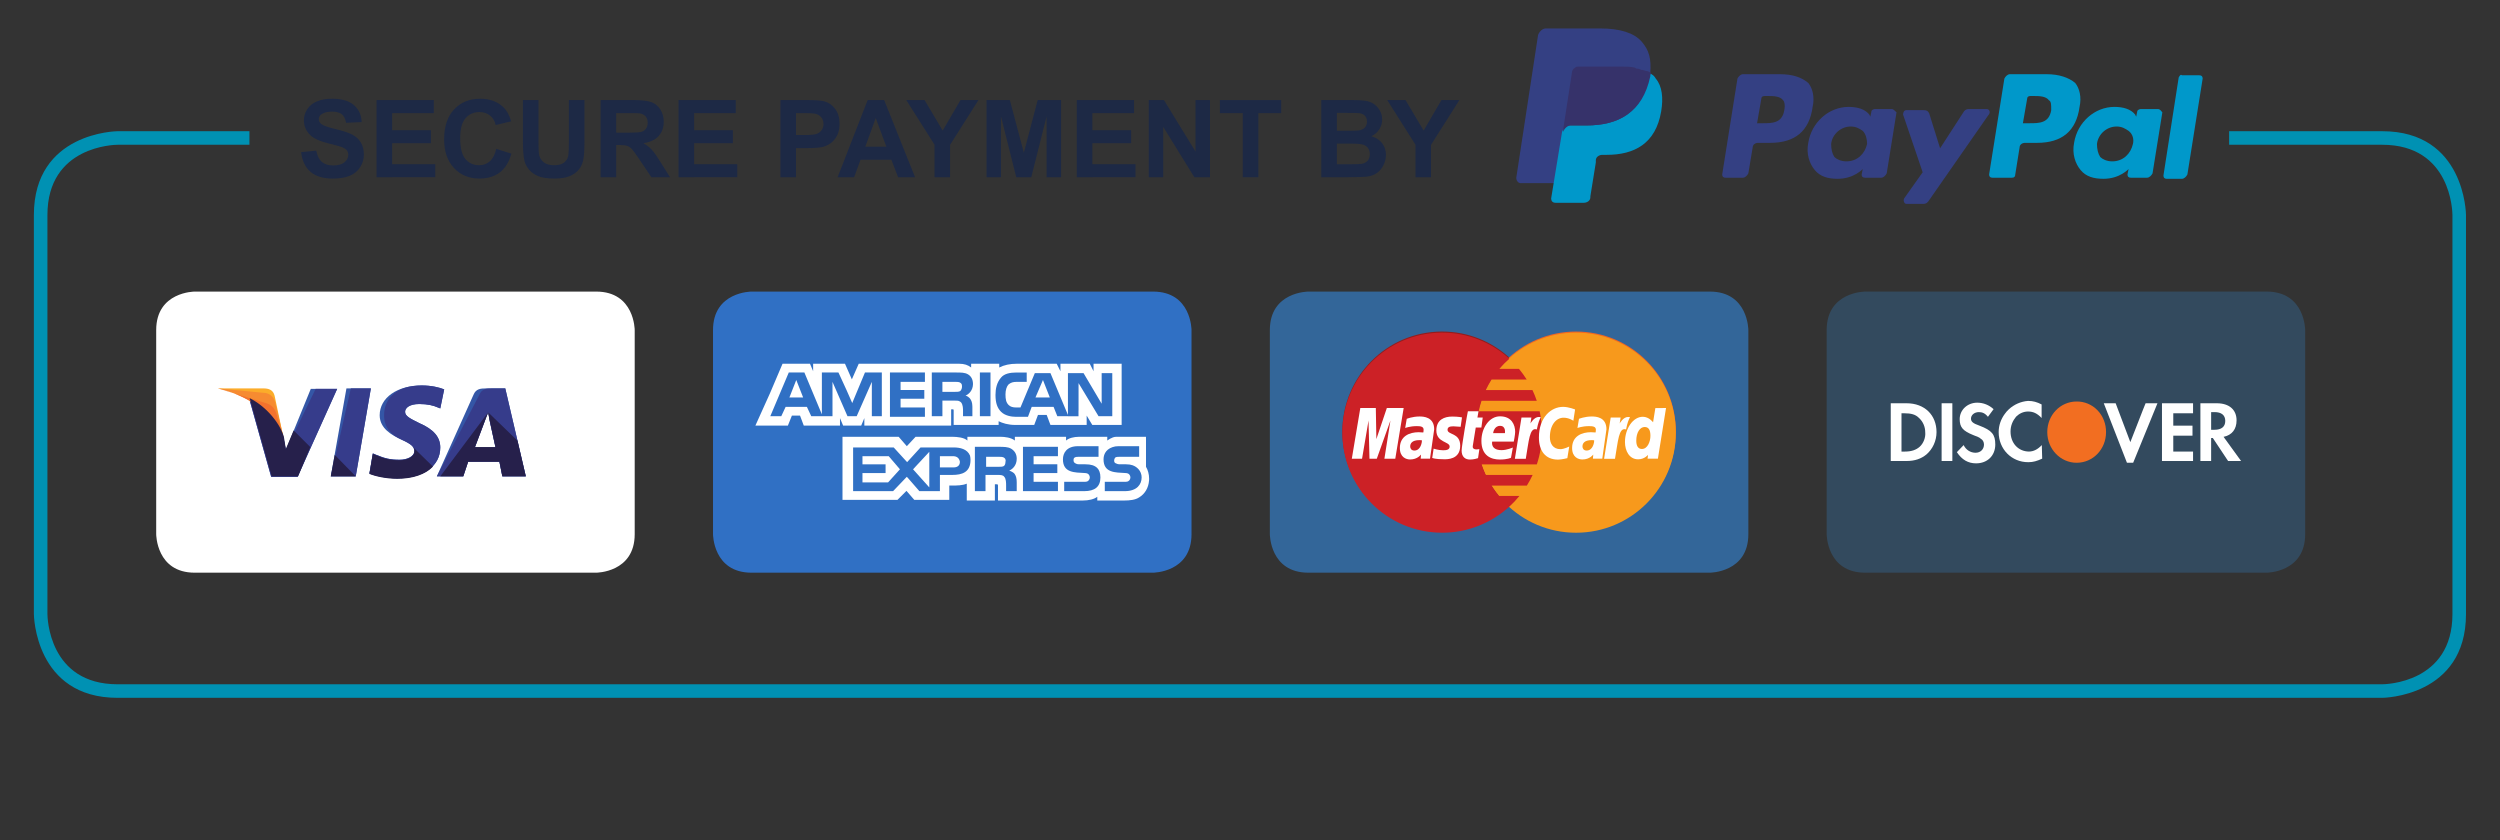 <svg xmlns="http://www.w3.org/2000/svg" xmlns:xlink="http://www.w3.org/1999/xlink" id="Layer_1" x="0px" y="0px" viewBox="0 0 369 124" style="enable-background:new 0 0 369 124;" xml:space="preserve"><rect x="0" y="0" width="369" height="124" fill="#333333" stroke="none"/><g>	<g>		<path style="fill:#0091B3;" d="M351.612,103H17.368C5.142,103,5,90.755,5,90.631V31.736c0-12.228,12.244-12.369,12.368-12.369    h19.45v2h-19.45C16.947,21.369,7,21.524,7,31.736v58.895C7.002,91.053,7.157,101,17.368,101h334.244    c0.422-0.002,10.369-0.156,10.369-10.369V31.736c-0.002-0.421-0.156-10.369-10.369-10.369h-22.594v-2h22.594    c12.228,0,12.369,12.246,12.369,12.369v58.895C363.981,102.858,351.736,103,351.612,103z"></path>	</g>	<g>		<path style="fill:#1D2945;" d="M44.444,22.454l2.238-0.218c0.135,0.751,0.408,1.303,0.82,1.655    c0.412,0.353,0.968,0.529,1.667,0.529c0.741,0,1.299-0.157,1.675-0.47s0.563-0.68,0.563-1.1c0-0.27-0.079-0.499-0.237-0.688    c-0.158-0.189-0.434-0.354-0.828-0.494c-0.269-0.093-0.883-0.259-1.842-0.497c-1.233-0.306-2.098-0.682-2.596-1.127    c-0.699-0.627-1.049-1.391-1.049-2.293c0-0.58,0.165-1.123,0.494-1.628s0.803-0.89,1.422-1.154    c0.619-0.264,1.366-0.396,2.242-0.396c1.43,0,2.506,0.313,3.229,0.94s1.102,1.463,1.139,2.51l-2.301,0.101    c-0.098-0.585-0.31-1.006-0.633-1.263s-0.81-0.385-1.457-0.385c-0.668,0-1.192,0.137-1.57,0.412    c-0.244,0.176-0.365,0.412-0.365,0.707c0,0.27,0.114,0.5,0.342,0.692c0.29,0.244,0.995,0.497,2.114,0.761    c1.119,0.265,1.947,0.538,2.483,0.82c0.536,0.282,0.956,0.668,1.259,1.158s0.455,1.095,0.455,1.815    c0,0.653-0.181,1.264-0.544,1.834s-0.875,0.994-1.539,1.271c-0.664,0.277-1.49,0.416-2.479,0.416c-1.44,0-2.546-0.333-3.318-0.999    C45.056,24.699,44.594,23.729,44.444,22.454z"></path>		<path style="fill:#1D2945;" d="M55.58,26.161V14.768h8.448v1.927H57.88v2.526h5.72v1.919h-5.72v3.101h6.365v1.919H55.58z"></path>		<path style="fill:#1D2945;" d="M73.247,21.972l2.23,0.707c-0.343,1.244-0.911,2.167-1.706,2.771    c-0.796,0.604-1.805,0.905-3.027,0.905c-1.513,0-2.757-0.517-3.73-1.55c-0.974-1.034-1.461-2.447-1.461-4.24    c0-1.896,0.49-3.369,1.469-4.418c0.979-1.049,2.267-1.574,3.862-1.574c1.394,0,2.526,0.412,3.396,1.235    c0.518,0.487,0.906,1.187,1.166,2.099l-2.277,0.544c-0.135-0.591-0.416-1.057-0.843-1.399c-0.428-0.342-0.947-0.513-1.559-0.513    c-0.845,0-1.53,0.303-2.056,0.91c-0.526,0.606-0.789,1.588-0.789,2.945c0,1.44,0.259,2.466,0.777,3.078    c0.518,0.611,1.191,0.917,2.021,0.917c0.611,0,1.138-0.194,1.578-0.583C72.739,23.418,73.055,22.807,73.247,21.972z"></path>		<path style="fill:#1D2945;" d="M77.182,14.768h2.3v6.17c0,0.979,0.029,1.614,0.086,1.904c0.099,0.466,0.333,0.84,0.703,1.123    c0.37,0.282,0.877,0.423,1.52,0.423c0.653,0,1.146-0.133,1.477-0.4c0.332-0.267,0.531-0.594,0.599-0.983s0.101-1.034,0.101-1.935    v-6.303h2.301v5.984c0,1.368-0.062,2.334-0.187,2.899c-0.124,0.565-0.354,1.042-0.688,1.43c-0.335,0.388-0.781,0.698-1.341,0.929    s-1.29,0.346-2.191,0.346c-1.088,0-1.913-0.125-2.476-0.377s-1.007-0.578-1.333-0.979c-0.326-0.401-0.541-0.822-0.645-1.263    c-0.15-0.653-0.226-1.617-0.226-2.891V14.768z"></path>		<path style="fill:#1D2945;" d="M88.651,26.161V14.768h4.842c1.217,0,2.102,0.102,2.653,0.307c0.552,0.205,0.994,0.569,1.325,1.092    c0.332,0.523,0.498,1.122,0.498,1.795c0,0.855-0.252,1.561-0.754,2.118c-0.503,0.557-1.254,0.908-2.254,1.053    c0.497,0.29,0.908,0.609,1.231,0.956c0.324,0.347,0.761,0.963,1.31,1.85l1.392,2.223h-2.752l-1.663-2.479    c-0.59-0.886-0.994-1.444-1.212-1.675s-0.448-0.389-0.691-0.474c-0.244-0.085-0.63-0.128-1.158-0.128h-0.467v4.756H88.651z     M90.951,19.586h1.702c1.104,0,1.793-0.047,2.067-0.14s0.489-0.254,0.646-0.482c0.155-0.228,0.232-0.513,0.232-0.854    c0-0.384-0.102-0.693-0.307-0.929s-0.493-0.385-0.866-0.447c-0.187-0.026-0.746-0.039-1.679-0.039h-1.796V19.586z"></path>		<path style="fill:#1D2945;" d="M100.153,26.161V14.768h8.447v1.927h-6.147v2.526h5.721v1.919h-5.721v3.101h6.365v1.919H100.153z"></path>		<path style="fill:#1D2945;" d="M115.191,26.161V14.768h3.691c1.398,0,2.311,0.057,2.735,0.171c0.653,0.171,1.199,0.542,1.64,1.115    c0.44,0.572,0.661,1.312,0.661,2.219c0,0.699-0.127,1.288-0.381,1.764s-0.576,0.851-0.968,1.123s-0.789,0.452-1.193,0.54    c-0.549,0.109-1.344,0.163-2.386,0.163h-1.5v4.298H115.191z M117.491,16.695v3.233h1.26c0.906,0,1.513-0.06,1.818-0.179    s0.545-0.306,0.719-0.56s0.261-0.549,0.261-0.886c0-0.415-0.122-0.757-0.365-1.026c-0.244-0.27-0.552-0.438-0.925-0.505    c-0.275-0.052-0.827-0.078-1.656-0.078H117.491z"></path>		<path style="fill:#1D2945;" d="M135.063,26.161h-2.503l-0.995-2.588h-4.554l-0.94,2.588h-2.44l4.438-11.393h2.433L135.063,26.161z     M130.827,21.653l-1.569-4.228l-1.539,4.228H130.827z"></path>		<path style="fill:#1D2945;" d="M137.938,26.161v-4.795l-4.174-6.598h2.697l2.681,4.507l2.627-4.507h2.65l-4.189,6.613v4.78    H137.938z"></path>		<path style="fill:#1D2945;" d="M145.611,26.161V14.768h3.442l2.067,7.771l2.044-7.771h3.451v11.393h-2.138v-8.969l-2.262,8.969    h-2.215l-2.254-8.969v8.969H145.611z"></path>		<path style="fill:#1D2945;" d="M158.933,26.161V14.768h8.447v1.927h-6.147v2.526h5.721v1.919h-5.721v3.101h6.365v1.919H158.933z"></path>		<path style="fill:#1D2945;" d="M169.557,26.161V14.768h2.238l4.663,7.608v-7.608h2.137v11.393h-2.309l-4.593-7.43v7.43H169.557z"></path>		<path style="fill:#1D2945;" d="M183.433,26.161v-9.466h-3.381v-1.927h9.054v1.927h-3.372v9.466H183.433z"></path>		<path style="fill:#1D2945;" d="M195.021,14.768h4.554c0.901,0,1.574,0.038,2.017,0.112c0.443,0.075,0.84,0.232,1.189,0.47    s0.642,0.556,0.874,0.952c0.233,0.396,0.35,0.841,0.35,1.333c0,0.534-0.144,1.023-0.431,1.469c-0.288,0.446-0.678,0.78-1.17,1.002    c0.694,0.202,1.228,0.547,1.601,1.034c0.373,0.487,0.56,1.06,0.56,1.718c0,0.518-0.12,1.022-0.361,1.511    c-0.24,0.49-0.569,0.881-0.986,1.174c-0.417,0.292-0.932,0.473-1.543,0.54c-0.384,0.042-1.309,0.067-2.774,0.078h-3.878V14.768z     M197.32,16.664v2.635h1.508c0.896,0,1.453-0.013,1.671-0.039c0.394-0.046,0.703-0.183,0.929-0.408    c0.226-0.226,0.338-0.522,0.338-0.89c0-0.352-0.097-0.638-0.291-0.859c-0.194-0.22-0.483-0.354-0.866-0.4    c-0.229-0.026-0.884-0.039-1.967-0.039H197.32z M197.32,21.195v3.047h2.13c0.829,0,1.354-0.023,1.577-0.07    c0.343-0.062,0.621-0.213,0.836-0.455c0.215-0.241,0.322-0.563,0.322-0.967c0-0.342-0.083-0.632-0.248-0.871    c-0.166-0.238-0.406-0.412-0.72-0.521c-0.313-0.109-0.993-0.164-2.04-0.164H197.32z"></path>		<path style="fill:#1D2945;" d="M208.926,26.161v-4.795l-4.174-6.598h2.697l2.681,4.507l2.627-4.507h2.65l-4.189,6.613v4.78    H208.926z"></path>	</g>	<g>		<path style="fill:#0098CA;" d="M302.117,10.953h-5.468c-0.321,0-0.643,0.322-0.804,0.644l-2.251,14.151    c0,0.321,0.161,0.482,0.482,0.482h2.895c0.322,0,0.482-0.161,0.482-0.482l0.644-4.021c0-0.321,0.321-0.643,0.804-0.643h1.769    c3.698,0,5.789-1.769,6.271-5.306c0.322-1.448,0-2.734-0.643-3.538C305.333,11.436,303.886,10.953,302.117,10.953 M302.76,16.26    c-0.322,1.93-1.769,1.93-3.216,1.93h-0.965l0.643-3.699c0-0.161,0.161-0.321,0.483-0.321h0.321c0.965,0,1.93,0,2.412,0.643    C302.76,14.974,302.76,15.456,302.76,16.26"></path>		<path style="fill:#344083;" d="M262.72,10.953h-5.468c-0.321,0-0.643,0.322-0.804,0.644l-2.251,14.151    c0,0.321,0.161,0.482,0.482,0.482h2.573c0.322,0,0.644-0.322,0.804-0.643l0.644-3.86c0-0.321,0.321-0.643,0.804-0.643h1.769    c3.698,0,5.789-1.769,6.271-5.306c0.322-1.448,0-2.734-0.643-3.538C265.936,11.436,264.649,10.953,262.72,10.953 M263.363,16.26    c-0.322,1.93-1.769,1.93-3.216,1.93h-0.804l0.643-3.699c0-0.161,0.161-0.321,0.482-0.321h0.322c0.965,0,1.93,0,2.412,0.643    C263.363,14.974,263.524,15.456,263.363,16.26"></path>		<path style="fill:#344083;" d="M279.283,16.099h-2.573c-0.161,0-0.483,0.161-0.483,0.322l-0.161,0.804l-0.16-0.322    c-0.644-0.804-1.769-1.125-3.056-1.125c-2.894,0-5.467,2.251-5.95,5.306c-0.321,1.608,0.161,3.056,0.965,4.02    c0.804,0.965,1.93,1.287,3.377,1.287c2.412,0,3.699-1.447,3.699-1.447l-0.161,0.804c0,0.321,0.161,0.482,0.482,0.482h2.412    c0.322,0,0.644-0.322,0.805-0.643l1.447-9.005C279.765,16.421,279.443,16.099,279.283,16.099 M275.584,21.245    c-0.322,1.447-1.447,2.573-3.055,2.573c-0.804,0-1.448-0.322-1.769-0.643c-0.322-0.483-0.483-1.126-0.483-1.93    c0.161-1.447,1.448-2.573,2.895-2.573c0.804,0,1.286,0.322,1.769,0.643C275.423,19.798,275.584,20.602,275.584,21.245"></path>		<path style="fill:#0098CA;" d="M318.52,16.099h-2.573c-0.161,0-0.483,0.161-0.483,0.322l-0.161,0.804l-0.16-0.322    c-0.644-0.804-1.769-1.125-3.056-1.125c-2.894,0-5.467,2.251-5.95,5.306c-0.321,1.608,0.161,3.056,0.965,4.02    c0.804,0.965,1.93,1.287,3.377,1.287c2.412,0,3.699-1.447,3.699-1.447l-0.161,0.804c0,0.321,0.161,0.482,0.482,0.482h2.412    c0.322,0,0.644-0.322,0.805-0.643l1.447-9.005C319.002,16.421,318.841,16.099,318.52,16.099 M314.821,21.245    c-0.322,1.447-1.447,2.573-3.055,2.573c-0.804,0-1.448-0.322-1.769-0.643c-0.322-0.483-0.483-1.126-0.483-1.93    c0.161-1.447,1.448-2.573,2.895-2.573c0.804,0,1.286,0.322,1.769,0.643C314.821,19.798,314.982,20.602,314.821,21.245"></path>		<path style="fill:#344083;" d="M293.273,16.099h-2.734c-0.321,0-0.482,0.161-0.643,0.322l-3.538,5.467l-1.608-5.146    c-0.161-0.321-0.321-0.482-0.804-0.482h-2.573c-0.321,0-0.482,0.321-0.482,0.643l2.894,8.523l-2.733,3.859    c-0.161,0.322,0,0.804,0.321,0.804h2.573c0.322,0,0.483-0.161,0.643-0.321l8.845-12.704    C293.916,16.581,293.595,16.099,293.273,16.099"></path>		<path style="fill:#0098CA;" d="M321.575,11.436l-2.251,14.473c0,0.321,0.161,0.482,0.482,0.482h2.251    c0.322,0,0.644-0.322,0.804-0.643l2.252-14.151c0-0.322-0.161-0.483-0.483-0.483h-2.573    C321.897,10.954,321.736,11.114,321.575,11.436"></path>		<path style="fill:#344083;" d="M242.297,6.129c-1.126-1.286-3.216-1.93-6.111-1.93h-8.04c-0.482,0-0.965,0.483-1.126,0.965    l-3.216,21.066c0,0.482,0.322,0.804,0.644,0.804h4.985l1.286-7.88v0.322c0.161-0.483,0.643-0.965,1.126-0.965h2.412    c4.663,0,8.201-1.93,9.326-7.236v-0.483c-0.16,0-0.16,0,0,0C243.744,8.702,243.423,7.415,242.297,6.129"></path>		<path style="fill:#0098CA;" d="M243.423,10.793L243.423,10.793v0.482c-1.126,5.468-4.663,7.237-9.327,7.237h-2.412    c-0.482,0-0.965,0.482-1.125,0.965l-1.609,9.809c0,0.321,0.161,0.643,0.644,0.643h4.181c0.482,0,0.964-0.322,0.964-0.804v-0.161    l0.805-4.985v-0.322c0-0.482,0.482-0.804,0.964-0.804h0.644c4.02,0,7.236-1.608,8.04-6.432c0.321-1.929,0.161-3.698-0.804-4.824    C244.227,11.275,243.905,10.954,243.423,10.793"></path>		<path style="fill:#36326A;" d="M242.297,10.31c-0.161,0-0.322-0.161-0.482-0.161c-0.161,0-0.322,0-0.483-0.161    c-0.643-0.16-1.286-0.16-2.09-0.16h-6.272c-0.161,0-0.321,0-0.482,0.16c-0.322,0.161-0.483,0.483-0.483,0.804l-1.286,8.362v0.322    c0.161-0.482,0.643-0.965,1.126-0.965h2.412c4.663,0,8.201-1.93,9.326-7.236c0-0.161,0-0.322,0.161-0.483    c-0.321-0.16-0.482-0.321-0.804-0.321C242.458,10.31,242.458,10.31,242.297,10.31"></path>	</g>	<g>		<defs>			<filter id="Adobe_OpacityMaskFilter" filterUnits="userSpaceOnUse" x="23.817" y="43.8" width="317.28" height="41.76">							</filter>		</defs>		<mask maskUnits="userSpaceOnUse" x="23.817" y="43.8" width="317.28" height="41.76" id="SVGID_1_">			<g style="filter:url(#Adobe_OpacityMaskFilter);">				<g>					<defs>						<rect id="SVGID_2_" x="-1.143" y="24.84" width="367.68" height="61.68"></rect>					</defs>					<clipPath id="SVGID_3_">						<use xlink:href="#SVGID_2_" style="overflow:visible;"></use>					</clipPath>					<g style="clip-path:url(#SVGID_3_);">													<image style="overflow:visible;" width="1532" height="257" transform="matrix(0.24 0 0 0.24 -1.143 24.84)">						</image>					</g>				</g>			</g>		</mask>		<g style="mask:url(#SVGID_1_);">			<g>				<defs>					<rect id="SVGID_4_" x="23.817" y="43.8" width="317.28" height="41.76"></rect>				</defs>				<clipPath id="SVGID_5_">					<use xlink:href="#SVGID_4_" style="overflow:visible;"></use>				</clipPath>				<rect x="23.817" y="43.8" style="opacity:0.2;clip-path:url(#SVGID_5_);fill:#231F20;" width="317.28" height="41.76"></rect>			</g>		</g>		<path style="fill:#FFFFFF;" d="M28.738,43.037c0,0-5.684,0-5.684,5.684v30.125c0,0,0,5.683,5.684,5.683h59.259    c0,0,5.685,0,5.685-5.683V48.721c0,0,0-5.684-5.685-5.684H28.738z"></path>		<path style="fill:#3070C4;" d="M110.925,43.037c0,0-5.684,0-5.684,5.684v30.125c0,0,0,5.683,5.684,5.683h59.259    c0,0,5.685,0,5.685-5.683V48.721c0,0,0-5.684-5.685-5.684H110.925z"></path>		<path style="fill:#336699;" d="M193.113,43.037c0,0-5.684,0-5.684,5.684v30.125c0,0,0,5.683,5.684,5.683h59.259    c0,0,5.685,0,5.685-5.683V48.721c0,0,0-5.684-5.685-5.684H193.113z"></path>		<path style="fill:#334A5E;" d="M275.3,43.037c0,0-5.684,0-5.684,5.684v30.125c0,0,0,5.683,5.684,5.683h59.259    c0,0,5.685,0,5.685-5.683V48.721c0,0,0-5.684-5.685-5.684H275.3z"></path>		<path style="fill:#941C1C;" d="M212.768,48.934c-8.088,0.051-14.637,6.646-14.637,14.763c0,8.149,6.599,14.763,14.732,14.763    c3.814,0,7.293-1.458,9.911-3.847v-0.001h0.002c0.537-0.489,1.037-1.018,1.496-1.581h-3.018c-0.403-0.487-0.77-0.996-1.098-1.521    h5.204c0.318-0.507,0.603-1.034,0.859-1.58h-6.922c-0.236-0.507-0.441-1.024-0.616-1.551h8.154    c0.493-1.471,0.758-3.046,0.758-4.682c0-1.086-0.118-2.143-0.339-3.162h-9.005c0.112-0.525,0.252-1.043,0.419-1.55h8.158    c-0.182-0.542-0.394-1.069-0.635-1.581h-6.895c0.249-0.533,0.531-1.05,0.845-1.551h5.202c-0.347-0.553-0.73-1.081-1.143-1.58h-2.9    c0.449-0.53,0.941-1.028,1.476-1.49c-2.616-2.39-6.096-3.849-9.913-3.849C212.83,48.934,212.799,48.934,212.768,48.934"></path>		<path style="fill:#F26621;" d="M247.354,63.702c0.001,8.152-6.59,14.763-14.728,14.765c-8.135,0.003-14.732-6.605-14.734-14.759    v-0.006c-0.003-8.155,6.591-14.766,14.727-14.768c8.136-0.003,14.733,6.606,14.735,14.76    C247.354,63.694,247.354,63.698,247.354,63.702"></path>		<path style="fill:#F7991C;" d="M247.354,63.865c0.001,8.153-6.59,14.764-14.728,14.766c-8.135,0.003-14.732-6.606-14.734-14.758    v-0.008c-0.003-8.153,6.591-14.765,14.727-14.767c8.136-0.003,14.733,6.606,14.735,14.759    C247.354,63.857,247.354,63.862,247.354,63.865"></path>		<path style="fill:#CC2126;" d="M212.768,49.102c-8.088,0.052-14.637,6.645-14.637,14.763c0,8.15,6.599,14.764,14.732,14.764    c3.814,0,7.293-1.459,9.911-3.848V74.78h0.002c0.537-0.489,1.037-1.017,1.496-1.581h-3.018c-0.403-0.487-0.77-0.995-1.098-1.52    h5.204c0.318-0.507,0.603-1.036,0.859-1.581h-6.922c-0.236-0.507-0.441-1.024-0.616-1.55h8.154    c0.493-1.473,0.758-3.047,0.758-4.683c0-1.085-0.118-2.143-0.339-3.162h-9.005c0.112-0.524,0.252-1.043,0.419-1.55h8.158    c-0.182-0.542-0.394-1.069-0.635-1.581h-6.895c0.249-0.531,0.531-1.05,0.845-1.551h5.202c-0.347-0.552-0.73-1.08-1.143-1.58h-2.9    c0.449-0.529,0.941-1.028,1.476-1.491c-2.616-2.39-6.096-3.848-9.913-3.848C212.83,49.102,212.799,49.102,212.768,49.102"></path>		<path style="fill:#FFFFFF;" d="M218.159,67.624l0.197-1.336c-0.107,0-0.265,0.046-0.404,0.046c-0.546,0-0.607-0.291-0.571-0.506    l0.44-2.726h0.83l0.2-1.479h-0.782l0.16-0.918h-1.569c-0.034,0.034-0.926,5.169-0.926,5.793c0,0.926,0.518,1.338,1.249,1.332    C217.555,67.825,218.002,67.667,218.159,67.624"></path>		<path style="fill:#FFFFFF;" d="M221.408,62.856c0.885,0,0.721,0.997,0.721,1.077h-1.741    C220.387,63.83,220.552,62.856,221.408,62.856 M218.657,65.076c0,2.221,1.462,2.75,2.709,2.75c1.151,0,1.656-0.259,1.656-0.259    l0.277-1.516c0,0-0.875,0.389-1.665,0.389c-1.684,0-1.389-1.26-1.389-1.26h3.188c0,0,0.205-1.019,0.205-1.434    c0-1.035-0.515-2.297-2.237-2.297C219.824,61.449,218.657,63.151,218.657,65.076"></path>		<path style="fill:#FFFFFF;" d="M231.339,67.624l0.281-1.715c0,0-0.77,0.388-1.298,0.388c-1.112,0-1.558-0.853-1.558-1.766    c0-1.856,0.957-2.878,2.023-2.878c0.799,0,1.441,0.451,1.441,0.451l0.255-1.665c0,0-0.951-0.386-1.765-0.386    c-1.811,0-3.574,1.572-3.574,4.531c0,1.959,0.952,3.255,2.824,3.255C230.497,67.839,231.339,67.624,231.339,67.624"></path>		<path style="fill:#FFFFFF;" d="M209.87,64.997c0.029,0.264-0.166,1.504-1.111,1.504c-0.487,0-0.614-0.373-0.614-0.594    c0-0.43,0.234-0.946,1.383-0.946C209.795,64.961,209.824,64.99,209.87,64.997 M209.533,61.473c-1.076,0-1.9,0.346-1.9,0.346    l-0.227,1.354c0,0,0.681-0.276,1.709-0.276c0.584,0,1.011,0.065,1.011,0.541c0,0.289-0.052,0.396-0.052,0.396    s-0.461-0.039-0.674-0.039c-1.356,0-2.781,0.58-2.781,2.33c0,1.378,0.934,1.694,1.514,1.694c1.106,0,1.582-0.719,1.609-0.722    l-0.052,0.601h1.381l0.616-4.33C211.687,61.532,210.088,61.473,209.533,61.473"></path>		<path style="fill:#FFFFFF;" d="M213.155,67.787c0.353,0,2.372,0.091,2.372-1.998c0-1.952-1.869-1.567-1.869-2.352    c0-0.389,0.305-0.513,0.862-0.513c0.221,0,1.072,0.071,1.072,0.071l0.198-1.389c0,0-0.551-0.122-1.447-0.122    c-1.161,0-2.338,0.462-2.338,2.051c0,1.801,1.964,1.619,1.964,2.377c0,0.506-0.549,0.548-0.972,0.548    c-0.731,0-1.39-0.252-1.393-0.24l-0.209,1.373C211.432,67.606,211.839,67.787,213.155,67.787"></path>		<path style="fill:#FFFFFF;" d="M243.603,64.331c0,0.83-0.411,1.938-1.261,1.938c-0.565,0-0.828-0.475-0.828-1.22    c0-1.218,0.545-2.024,1.234-2.024C243.313,63.025,243.603,63.415,243.603,64.331 M244.331,60.228l-0.338,2.104    c0,0-0.59-0.817-1.514-0.817c-1.438,0-2.635,1.736-2.635,3.732c0,1.288,0.638,2.549,1.945,2.549c0.94,0,1.459-0.657,1.459-0.657    L243.18,67.7h1.526l1.199-7.475L244.331,60.228z"></path>	</g>	<polygon style="fill:#FFFFFF;" points="201.039,67.706 201.995,62.063 202.134,67.706 203.215,67.706 205.231,62.063    204.338,67.706 205.943,67.706 207.181,60.223 204.697,60.223 203.151,64.813 203.071,60.223 200.782,60.223 199.528,67.706  "></polygon>	<g>		<path style="fill:#FFFFFF;" d="M225.206,67.716c0.457-2.601,0.541-4.714,1.631-4.329c0.191-1.006,0.375-1.395,0.582-1.822    c0,0-0.097-0.021-0.302-0.021c-0.701,0-1.222,0.962-1.222,0.962l0.138-0.883h-1.46l-0.978,6.093H225.206z"></path>		<path style="fill:#FFFFFF;" d="M235.295,64.997c0.03,0.264-0.165,1.504-1.111,1.504c-0.486,0-0.612-0.373-0.612-0.594    c0-0.43,0.233-0.946,1.381-0.946C235.221,64.961,235.249,64.99,235.295,64.997 M234.958,61.473c-1.076,0-1.9,0.346-1.9,0.346    l-0.226,1.354c0,0,0.679-0.276,1.708-0.276c0.584,0,1.012,0.065,1.012,0.541c0,0.289-0.053,0.396-0.053,0.396    s-0.46-0.039-0.675-0.039c-1.357,0-2.78,0.58-2.78,2.33c0,1.378,0.935,1.694,1.514,1.694c1.106,0,1.583-0.719,1.608-0.722    l-0.051,0.601h1.382l0.616-4.33C237.113,61.532,235.515,61.473,234.958,61.473"></path>		<path style="fill:#FFFFFF;" d="M238.374,67.716c0.457-2.601,0.542-4.714,1.632-4.329c0.191-1.006,0.374-1.395,0.583-1.822    c0,0-0.099-0.021-0.303-0.021c-0.703,0-1.223,0.962-1.223,0.962l0.14-0.883h-1.462l-0.977,6.093H238.374z"></path>	</g>	<polygon style="fill:#FFFFFF;" points="116.515,58.667 118.543,58.667 117.529,56.086  "></polygon>	<polygon style="fill:#FFFFFF;" points="127.3,67.331 127.3,68.531 130.711,68.531 130.711,69.821 127.3,69.821 127.3,71.204    131.079,71.204 132.831,69.268 131.172,67.331  "></polygon>	<polygon style="fill:#FFFFFF;" points="153.94,56.086 152.834,58.667 154.954,58.667  "></polygon>	<polygon style="fill:#FFFFFF;" points="137.164,71.941 137.164,66.687 134.767,69.268  "></polygon>	<g>		<path style="fill:#FFFFFF;" d="M141.681,68.161c-0.092-0.553-0.461-0.83-1.015-0.83h-1.935v1.659h2.028    C141.312,68.991,141.681,68.715,141.681,68.161"></path>		<path style="fill:#FFFFFF;" d="M148.133,68.807c0.184-0.092,0.277-0.369,0.277-0.645c0.092-0.369-0.093-0.553-0.277-0.646    c-0.184-0.092-0.461-0.092-0.737-0.092h-1.844v1.475h1.844C147.672,68.899,147.949,68.899,148.133,68.807"></path>		<path style="fill:#FFFFFF;" d="M164.173,61.432h-2.028l-2.95-4.885v4.056l-0.009-0.01v0.843h-1.558v-0.003h-1.567l-0.553-1.383    h-3.227l-0.553,1.474h-1.751c-0.737,0-1.659-0.184-2.212-0.737c-0.553-0.553-0.83-1.29-0.83-2.488c0-0.922,0.185-1.845,0.83-2.582    c0.46-0.553,1.29-0.737,2.304-0.737h1.475v1.382h-1.475c-0.553,0-0.829,0.092-1.198,0.369c-0.277,0.277-0.461,0.83-0.461,1.475    c0,0.738,0.092,1.198,0.461,1.567c0.277,0.277,0.645,0.369,1.106,0.369h0.645l2.12-5.07h0.922h1.383l2.581,6.176v-0.315v-2.082    v-0.184v-3.595h2.304l2.673,4.517v-4.517h1.568v6.361V61.432z M146.198,61.432h-1.567v-6.453h1.567V61.432z M143.094,58.739    c0.002,0.002,0.005,0.004,0.008,0.006c0.035,0.037,0.065,0.074,0.09,0.109c0.177,0.232,0.32,0.576,0.327,1.081    c0,0.008,0.001,0.017,0.001,0.026c0,0.005,0.001,0.009,0.001,0.014c0,0.003,0,0.006,0,0.008c0.002,0.051,0.003,0.103,0.003,0.159    v1.291h-1.382v-0.738c0-0.369,0-0.922-0.277-1.291c-0.087-0.087-0.175-0.144-0.271-0.185c-0.138-0.09-0.4-0.091-0.835-0.091H139.1    v2.305h-1.567V54.98h3.503c0.829,0,1.382,0,1.843,0.276c0.452,0.272,0.725,0.721,0.735,1.434c-0.021,0.981-0.651,1.519-1.103,1.7    C142.511,58.39,142.818,58.452,143.094,58.739 M136.519,56.362h-3.595v1.199h3.503v1.29h-3.503v1.291h3.595v1.382h-5.162V54.98    h5.162V56.362z M130.158,61.432h-0.922h-0.553V60.88v-4.518l-0.092,0.212v-0.003l-2.144,4.861h-0.068h-0.493h-0.798l-2.212-5.07    v5.07h-3.134l-0.645-1.382h-3.135l-0.645,1.382h-1.62l2.727-6.452h2.304l2.581,6.176V54.98h0.553h1.889l0.044,0.092h0.003    l1.163,2.531l0.835,1.897l0.03-0.096l1.843-4.424h2.489V61.432z M161.407,53.689v1.106l-0.553-1.106h-4.332v1.106l-0.553-1.106    h-5.9c-1.014,0-1.844,0.185-2.581,0.553v-0.553h-4.148v0.092v0.461c-0.46-0.368-1.013-0.553-1.751-0.553h-14.841l-1.014,2.305    l-1.014-2.305h-3.319h-1.382v1.106l-0.461-1.106h-0.093h-3.963l-1.844,4.332l-2.12,4.701l-0.039,0.093h0.039h4.701h0.059    l0.033-0.093l0.554-1.382h1.198l0.553,1.475h5.346v-0.093v-1.013l0.461,1.106h2.673l0.461-1.106v1.013v0.093h2.12h10.601h0.092    v-2.397h0.185c0.184,0,0.184,0,0.184,0.277v2.028h6.637V62.17c0.553,0.276,1.382,0.553,2.489,0.553h2.766l0.553-1.475h1.29    l0.553,1.475h5.346v-0.922V61.34l0.83,1.383h0.184h0.093h4.055v-9.034H161.407z"></path>		<path style="fill:#FFFFFF;" d="M141.779,57.667c0.027-0.029,0.051-0.061,0.072-0.099c0.084-0.132,0.179-0.37,0.128-0.695    c-0.002-0.03-0.008-0.057-0.014-0.084c-0.002-0.007-0.002-0.014-0.004-0.021h-0.001c-0.046-0.158-0.163-0.255-0.279-0.314    c-0.185-0.092-0.462-0.092-0.738-0.092h-1.844v1.475h1.844c0.276,0,0.553,0,0.738-0.092c0.027-0.014,0.052-0.033,0.076-0.055    v0.001C141.757,57.691,141.767,57.681,141.779,57.667"></path>		<path style="fill:#FFFFFF;" d="M167.952,71.849c-0.368,0.369-1.014,0.645-1.936,0.645h-2.949v-1.382h2.949    c0.276,0,0.461,0,0.645-0.185c0.092-0.092,0.185-0.276,0.185-0.461c0-0.184-0.093-0.368-0.185-0.46    c-0.092-0.092-0.276-0.185-0.553-0.185c-1.474-0.092-3.226,0-3.226-2.027c0-0.876,0.501-1.668,1.737-1.903    c0.148-0.02,0.304-0.033,0.475-0.033h3.043v1.566h-2.029h-0.737h-0.092c-0.277,0-0.461,0-0.645,0.093    c-0.093,0.092-0.185,0.277-0.185,0.461c0,0.276,0.092,0.369,0.369,0.46c0.184,0.093,0.369,0.093,0.553,0.093h0.092h0.737    c0.403,0,0.708,0.049,0.987,0.147c0.255,0.093,1.1,0.471,1.289,1.458c0.017,0.103,0.029,0.211,0.029,0.33    C168.505,71.02,168.32,71.48,167.952,71.849 M160.024,72.494h-2.949v-1.382h2.949c0.276,0,0.461,0,0.646-0.185    c0.092-0.092,0.184-0.276,0.184-0.461c0-0.184-0.092-0.368-0.184-0.46c-0.093-0.092-0.277-0.185-0.554-0.185    c-1.475-0.092-3.226,0-3.226-2.027c0-0.922,0.553-1.936,2.213-1.936h3.041v1.566h-2.857c-0.276,0-0.461,0-0.646,0.093    c-0.184,0.092-0.184,0.277-0.184,0.461c0,0.276,0.184,0.369,0.369,0.46c0.185,0.093,0.369,0.093,0.553,0.093h0.83    c0.829,0,1.382,0.184,1.751,0.553c0.277,0.276,0.461,0.737,0.461,1.382C162.421,71.849,161.591,72.494,160.024,72.494     M156.153,67.332h-3.595v1.198h3.503v1.291h-3.503v1.291h3.595v1.382h-5.162V65.95h5.162V67.332z M149.792,70.006    c0.185,0.276,0.277,0.645,0.277,1.198v1.29h-1.567v-0.829c0-0.369,0-1.014-0.277-1.291c-0.184-0.276-0.553-0.276-1.106-0.276    h-1.659v2.396h-1.567V65.95h3.503c0.737,0,1.382,0,1.844,0.276c0.46,0.277,0.829,0.738,0.829,1.475    c0,1.014-0.645,1.567-1.106,1.752C149.424,69.636,149.7,69.821,149.792,70.006 M140.575,70.098h-1.844v0.276v0.553v0.553v1.014    h-3.03l-1.764-2.028l-0.006,0.007l-0.086-0.099l-2.028,2.12h-5.899v-6.452h5.991l1.637,1.793l0.344,0.375l0.047-0.048l1.936-2.12    h4.886c0.948,0,2.009,0.234,2.412,1.199c0.048,0.191,0.076,0.403,0.076,0.644C143.247,69.729,141.957,70.098,140.575,70.098     M169.611,70.651c0-0.645-0.184-1.291-0.461-1.752v-4.147h-0.004v-0.277h-4.439c-0.574,0-1.272,0.553-1.272,0.553v-0.553h-4.24    c-0.646,0-1.475,0.184-1.844,0.553v-0.553h-7.559v0.277v0.275c-0.552-0.46-1.567-0.553-2.028-0.553h-4.977v0.277v0.276    c-0.461-0.46-1.568-0.553-2.121-0.553h-5.53l-1.291,1.383l-1.198-1.383h-0.386h-0.628h-7.282v0.277v0.728v8.306h8.112l1.332-1.333    l1.156,1.333h0.092h4.674h0.212h0.093h0.091v-0.922v-1.198h0.461c0.645,0,1.475,0,2.12-0.277v2.304v0.185h4.149v-0.185V71.48    h0.183c0.277,0,0.277,0,0.277,0.277v1.935v0.185h12.536c0.831,0,1.66-0.185,2.121-0.553v0.368v0.185h3.964    c0.829,0,1.659-0.092,2.212-0.461c0.849-0.509,1.384-1.41,1.463-2.485c0.004-0.032,0.009-0.064,0.012-0.096l-0.006-0.005    C169.609,70.77,169.611,70.711,169.611,70.651"></path>	</g>	<polygon style="fill:#3456A6;" points="48.827,70.311 51.135,57.327 54.742,57.327 52.506,70.311  "></polygon>	<polygon style="fill:#363C8B;" points="48.827,70.311 51.784,57.327 54.742,57.327 52.506,70.311  "></polygon>	<g>		<path style="fill:#3456A6;" d="M65.562,57.471c-0.721-0.289-1.875-0.577-3.318-0.577c-3.607,0-6.204,1.803-6.204,4.4    c0,1.948,1.804,2.958,3.246,3.607c1.443,0.649,1.876,1.082,1.876,1.659c0,0.865-1.154,1.298-2.164,1.298    c-1.443,0-2.236-0.216-3.462-0.721l-0.505-0.217l-0.505,2.958c0.865,0.361,2.452,0.721,4.111,0.721    c3.823,0,6.348-1.803,6.348-4.544c0-1.515-0.938-2.669-3.102-3.607c-1.298-0.649-2.092-1.01-2.092-1.659    c0-0.577,0.65-1.154,2.092-1.154c1.226,0,2.092,0.216,2.741,0.505l0.361,0.144L65.562,57.471z"></path>		<path style="fill:#363C8B;" d="M65.562,57.471c-0.721-0.289-1.875-0.577-3.318-0.577c-3.607,0-5.554,1.803-5.554,4.4    c0,1.948,1.154,2.958,2.596,3.607c1.443,0.649,1.876,1.082,1.876,1.659c0,0.865-1.154,1.298-2.164,1.298    c-1.443,0-2.236-0.216-3.462-0.721l-0.505-0.217l-0.505,2.958c0.865,0.361,2.452,0.721,4.111,0.721    c3.823,0,6.348-1.803,6.348-4.544c0-1.515-0.938-2.669-3.102-3.607c-1.298-0.649-2.092-1.01-2.092-1.659    c0-0.577,0.65-1.154,2.092-1.154c1.226,0,2.092,0.216,2.741,0.505l0.361,0.144L65.562,57.471z"></path>		<path style="fill:#3456A6;" d="M71.765,57.327c-0.866,0-1.515,0.072-1.875,0.938l-5.41,12.046h3.895l0.721-2.164h4.617    l0.432,2.164h3.463l-3.03-12.984H71.765z M70.106,65.983c0.216-0.649,1.443-3.823,1.443-3.823s0.288-0.794,0.505-1.298    l0.216,1.226c0,0,0.721,3.246,0.866,3.967h-3.03V65.983z"></path>		<path style="fill:#363C8B;" d="M72.631,57.327c-0.866,0-1.515,0.072-1.876,0.938L64.48,70.311h3.895l0.721-2.164h4.617    l0.432,2.164h3.463l-3.03-12.984H72.631z M70.106,65.983c0.289-0.721,1.443-3.823,1.443-3.823s0.288-0.794,0.505-1.298    l0.216,1.226c0,0,0.721,3.246,0.866,3.967h-3.03V65.983z"></path>		<path style="fill:#3456A6;" d="M42.191,66.416l-0.361-1.875c-0.649-2.164-2.741-4.545-5.049-5.699l3.246,11.541h3.895    l5.843-12.984H45.87L42.191,66.416z"></path>		<path style="fill:#363C8B;" d="M42.191,66.416l-0.361-1.875c-0.649-2.164-2.741-4.545-5.049-5.699l3.246,11.541h3.895    l5.843-12.984h-3.174L42.191,66.416z"></path>		<path style="fill:#FBAC2A;" d="M32.164,57.327l0.649,0.144c4.617,1.082,7.791,3.823,9.017,7.069l-1.299-6.131    c-0.216-0.866-0.865-1.082-1.659-1.082H32.164z"></path>		<path style="fill:#F68B31;" d="M32.164,57.327L32.164,57.327c4.617,1.082,8.44,3.895,9.666,7.141l-1.226-5.121    c-0.217-0.866-0.938-1.371-1.732-1.371L32.164,57.327z"></path>		<path style="fill:#F3722D;" d="M32.164,57.327L32.164,57.327c4.617,1.082,8.44,3.895,9.666,7.141l-0.866-2.813    c-0.216-0.866-0.505-1.731-1.515-2.092L32.164,57.327z"></path>		<path style="fill:#26204B;" d="M45.797,65.983l-2.453-2.453l-1.154,2.742l-0.288-1.804c-0.649-2.164-2.741-4.544-5.049-5.698    l3.245,11.541h3.896L45.797,65.983z"></path>		<polygon style="fill:#26204B;" points="52.506,70.311 49.404,67.137 48.827,70.311   "></polygon>		<path style="fill:#26204B;" d="M60.801,65.839L60.801,65.839c0.289,0.289,0.433,0.505,0.361,0.793    c0,0.866-1.154,1.299-2.164,1.299c-1.443,0-2.236-0.217-3.463-0.721l-0.505-0.217l-0.505,2.958    c0.866,0.36,2.453,0.721,4.112,0.721c2.308,0,4.184-0.649,5.266-1.803L60.801,65.839z"></path>		<path style="fill:#26204B;" d="M64.985,70.311h3.39l0.722-2.164h4.616l0.433,2.164h3.462l-1.226-5.266l-4.328-4.183l0.216,1.154    c0,0,0.722,3.246,0.866,3.967h-3.03c0.289-0.721,1.443-3.823,1.443-3.823s0.289-0.793,0.505-1.298"></path>	</g>	<g>		<path style="fill:#F26E21;" d="M310.851,63.759c0.005-1.159-0.412-2.319-1.251-3.193c-0.84-0.877-1.956-1.311-3.07-1.304    c-0.005,0-0.01,0-0.016,0c-2.418,0-4.336,1.999-4.336,4.521c0,2.497,1.942,4.521,4.336,4.521c2.42,0,4.338-1.999,4.338-4.521    C310.852,63.775,310.851,63.767,310.851,63.759"></path>		<path style="fill:#FFFFFF;" d="M301.371,65.696c-0.648,0.676-1.246,0.941-1.891,0.955c-1.57-0.015-2.724-1.227-2.724-2.955    c0-0.87,0.316-1.582,0.816-2.192c0.47-0.464,1.074-0.764,1.77-0.764c0.75,0,1.334,0.261,2.001,0.956v-2    c-0.667-0.347-1.251-0.521-2.001-0.521c-1.061,0.079-2.06,0.525-2.827,1.227c-0.221,0.207-0.433,0.436-0.612,0.698    c-0.56,0.757-0.899,1.683-0.899,2.684c0,2.521,1.919,4.434,4.338,4.434c0.011,0,0.023-0.001,0.034-0.002    c0.017,0.001,0.033,0.002,0.049,0.002c0.667,0,1.251-0.174,2.002-0.522L301.371,65.696c-0.028,0.029,0.028,0.057,0,0.084V65.696z"></path>	</g>	<polygon style="fill:#FFFFFF;" points="316.327,60.42 316.327,60.42 314.438,65.261 312.27,59.522 310.518,59.522 313.938,68.304    314.855,68.304 318.441,59.522 316.69,59.522  "></polygon>	<polygon style="fill:#FFFFFF;" points="319.108,63.348 319.108,68.044 323.612,68.044 323.695,68.044 323.695,66.652    322.277,66.652 320.776,66.652 320.776,65.087 320.776,64.305 323.612,64.305 323.612,62.826 320.776,62.826 320.776,61    323.695,61 323.695,59.522 319.108,59.522  "></polygon>	<g>		<path style="fill:#FFFFFF;" d="M283.329,65.957c-0.5,0.434-1.168,0.695-2.169,0.695h-0.5V61h0.417    c1.001,0,1.668,0.174,2.169,0.696c0.583,0.521,0.917,1.304,0.917,2.087C284.247,64.565,283.913,65.435,283.329,65.957     M281.411,59.522h-2.336v8.522h2.336c1.251,0,2.168-0.348,2.919-0.957c0.917-0.783,1.501-2,1.501-3.304    C285.831,61.261,284.079,59.522,281.411,59.522"></path>	</g>	<rect x="286.582" y="59.521" style="fill:#FFFFFF;" width="1.585" height="8.521"></rect>	<g>		<path style="fill:#FFFFFF;" d="M292.169,62.826c-1.001-0.348-1.251-0.609-1.251-1.043c0-0.522,0.5-0.957,1.168-0.957    c0.5,0,0.917,0.174,1.334,0.696l0.834-1.13c-0.667-0.609-1.501-0.957-2.418-0.957c-1.419,0-2.586,1.044-2.586,2.435    c0,1.217,0.501,1.739,2.002,2.347c0.667,0.261,0.917,0.348,1.084,0.522c0.333,0.174,0.5,0.522,0.5,0.869    c0,0.696-0.5,1.218-1.251,1.218s-1.418-0.435-1.751-1.131l-1.001,1.044c0.751,1.13,1.668,1.652,2.836,1.652    c1.668,0,2.835-1.13,2.835-2.783C294.504,64.13,294.004,63.522,292.169,62.826"></path>		<path style="fill:#FFFFFF;" d="M326.864,63.435h-0.5v-2.609h0.5c1.001,0,1.585,0.435,1.585,1.305    C328.449,63,327.865,63.435,326.864,63.435 M328.199,64.478c1.251-0.26,1.918-1.13,1.918-2.434c0-1.565-1.084-2.522-2.919-2.522    h-2.419v8.522h1.585v-3.392h0.25l2.252,3.392h1.918L328.199,64.478z"></path>	</g></g><g></g><g></g><g></g><g></g><g></g><g></g><g></g><g></g><g></g><g></g><g></g><g></g><g></g><g></g><g></g></svg>